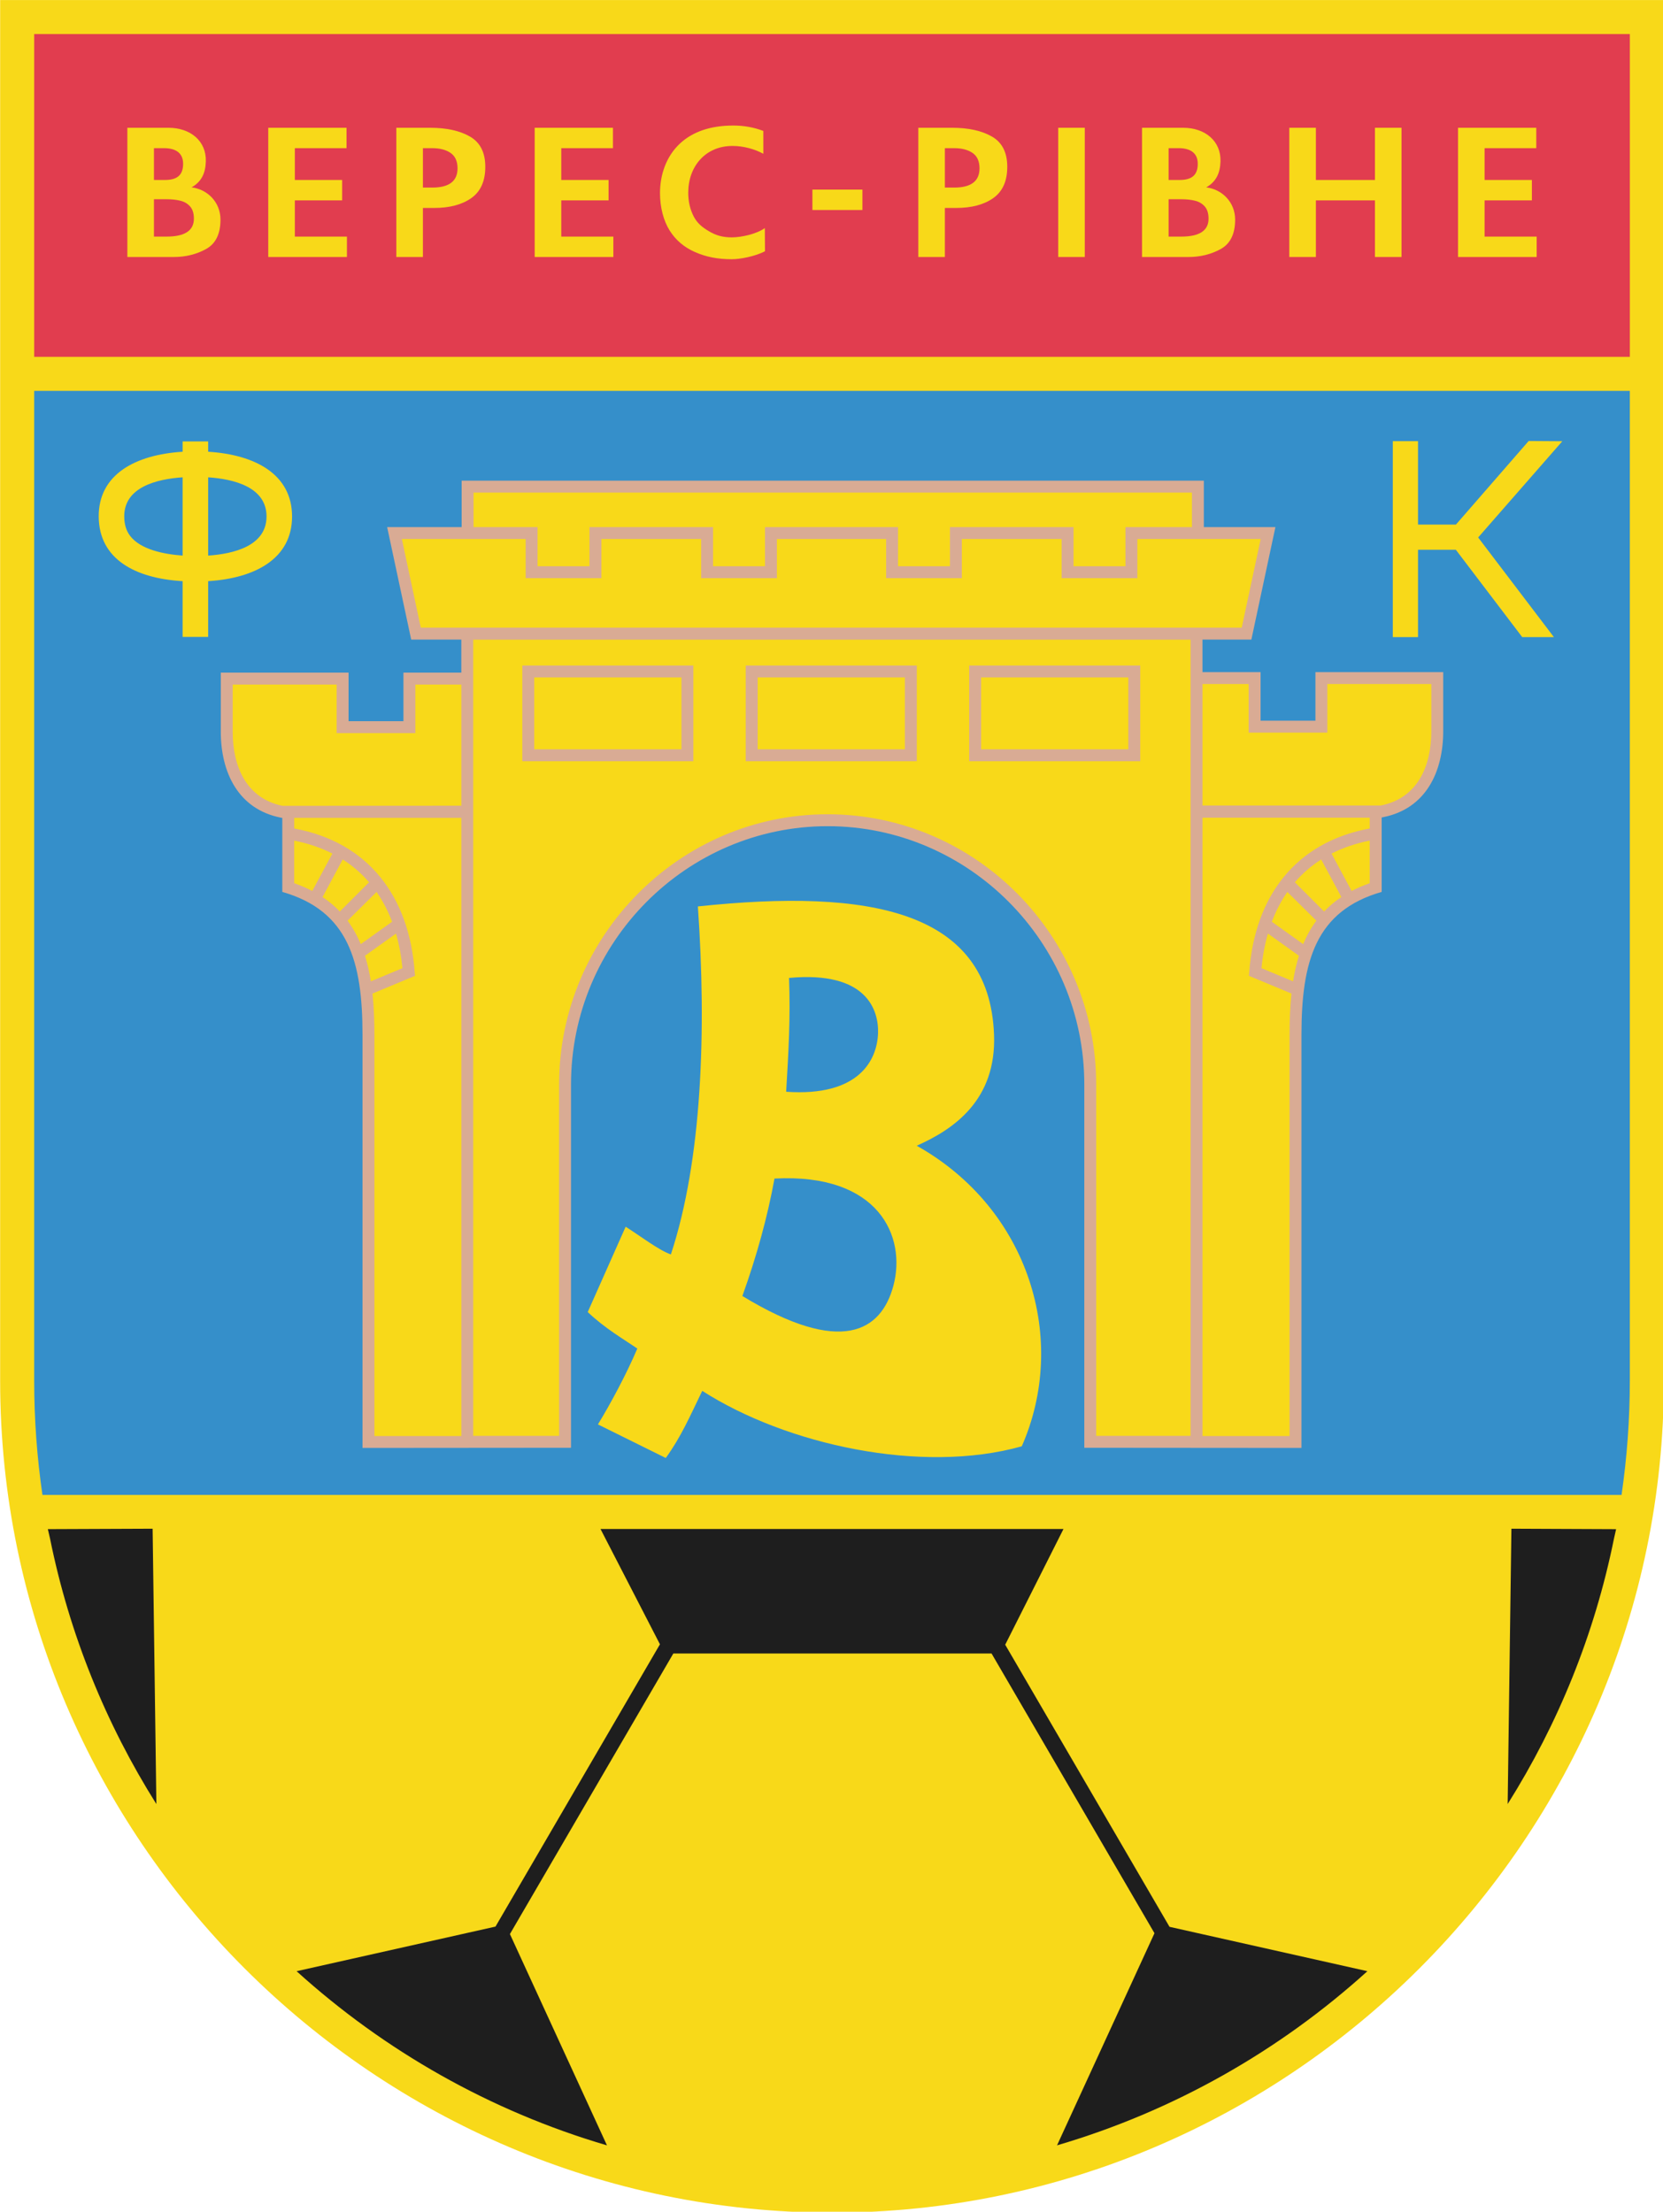 <svg width="300" height="398.95" version="1.1" viewBox="0 0 300 398.95" xmlns="http://www.w3.org/2000/svg">
 <g transform="matrix(.704 0 0 .704 -59.446 -10.267)">
  <path d="m89.199 399.02h417.34v-288.7h-417.34v288.7" style="fill-rule:evenodd;fill:#358fca"/>
  <path d="m90.695 17.582h415.85v91.246h-415.85v-91.246" style="fill-rule:evenodd;fill:#e13d4f"/>
  <path d="m84.477 14.59h426.32v353.77c0 117.24-95.922 213.16-213.16 213.16s-213.16-95.922-213.16-213.16zm8.723 91.422h408.88v-82.703h-408.88zm408.88 8.719h-408.88v253.63c0 9.93 0.73 19.699 2.117 29.262h404.64c1.387-9.562 2.121-19.332 2.121-29.262v-253.63" style="fill-rule:evenodd;fill:#f8d919"/>
  <path d="m356.95 406.35h-118.63l15.227 29.539-42.137 72.328-50.969 11.43c22.52 20.398 49.605 35.836 79.531 44.625l-24.867-54.141 41.871-71.883h81.547l41.746 71.664-24.969 54.355c29.926-8.785 57.012-24.227 79.527-44.621l-50.703-11.371-42.105-72.281zm141.06 2.477c-4.965 24.543-14.332 47.488-27.238 67.992l0.961-70.547 26.828 0.117zm-373.5 68c-12.906-20.504-22.277-43.453-27.242-68l-0.566-2.445 26.848-0.109 0.961 70.555" style="fill-rule:evenodd;fill:#1e1e1e;mix-blend-mode:normal"/>
  <path d="m263.27 246.83c2.227 31.871 1.07 64.953-6.918 89.164-2.992-0.996-8.223-4.984-11.59-7.098l-9.719 21.867c4.484 4.234 8.973 6.793 12.711 9.348-2.863 6.734-6.977 14.332-10.094 19.438l17.383 8.602c3.926-5.422 6.172-10.656 9.348-17.199 21.562 13.828 56.219 21.418 81.875 14.207 11.992-27.25 1.98-60.809-26.918-77.016 9.594-4.242 20.43-11.777 19.812-28.414-1.176-31.898-31.844-37.559-75.891-32.898zm19.629 69.727c-1.793 9.844-4.562 19.875-8.227 30.094 25.414 15.445 35.586 8.973 38.691-2.617 3.375-12.59-3.688-28.902-30.465-27.477zm3.734-51.406c0.375 10.469-0.121 18.695-0.746 29.164 18.746 1.305 23.301-8.188 23.547-14.957 0.211-5.809-2.746-16.07-22.801-14.207" style="fill-rule:evenodd;fill:#f8d919"/>
  <path d="m204.23 138.82h187.12l-0.184 12.805 18.602 0.379-6.066 24.766-12.016 0.219-0.141 11.188 13.98 0.043 0.5 12.73 17.23-0.453-0.055-12.223 29.594 0.09 0.32 14.5c-0.762 10.805-6.168 17.629-16.223 20.469l0.309 17.98c-15.41 5.547-20.32 17.488-20.457 32.336l-4e-3 110.6-53.285-0.215 0.465-94.434c-7.047-53.617-46.461-65.41-68.941-65.254-22.484 0.152-63.141 20.723-65.957 66.188v93.656l-49.441 0.059-1.047-113.34c-1.027-17.52-8.859-26.105-20.508-29.68l-0.07-18.188c-10.082-2.609-14.648-9.555-15.438-19.461l0.285-14.855 29.211-0.121-0.25 12.91 18.082 0.277 0.094-13.262 13.984-0.055 0.051-10.953-12.449 8e-3 -6.129-26.066 18.828-0.578v-12.066" style="fill-rule:evenodd;fill:#f8d919"/>
  <path d="m392.57 178.46v8.34h14.887v12.445h14.059v-12.445h32.742v15.137c0 10.367-4.418 19.863-15.406 22.027l-0.293 0.059h-0.074v19.086c-16.906 4.852-20.551 17.77-20.551 36.617v105.85l-55.645-0.043v-93.09c0-36.395-29.594-66.172-65.766-66.172-36.168 0-65.762 29.777-65.762 66.172v93.09l-53.43 0.043v-105.85c0-18.848-3.644-31.766-20.551-36.617v-18.965h-0.062l-0.293-0.055c-10.984-2.164-15.406-11.66-15.406-22.027v-15.137h32.742v12.445h14.059v-12.445h14.832v-8.465h-12.844l-6.164-28.824h19.094v-11.895h190.18v11.895h18.344l-6.164 28.824zm-174.29 6.644h43.828v24.523h-43.828zm3.055 3.051h37.723v18.422h-37.723zm54.199-3.051h43.832v24.523h-43.832zm3.055 3.051h37.723v18.422h-37.723zm54.199-3.051h43.832v24.523h-43.832zm3.055 3.051h37.723v18.422h-37.723zm56.727 1.695v31.121h45.691c9.488-1.871 12.945-10.164 12.945-19.035v-12.086h-26.637v12.449h-20.168v-12.449zm0 34.246v158.43h22.312v-102.8c0-3.644 0.129-7.191 0.492-10.574l-10.895-4.539 0.082-1.102c1.461-19.285 11.836-33.133 30.867-36.656v-2.762zm-189.92 158.43v-158.38h-42.82v2.711c19.031 3.523 29.406 17.371 30.867 36.656l0.086 1.102-10.895 4.539c0.363 3.383 0.492 6.93 0.492 10.574v102.8zm0-161.5v-31.047h-11.777v12.449h-20.164v-12.449h-26.641v12.086c0 8.824 3.422 17.074 12.801 19zm220.34 13.773 5.172 9.629c-1.672 1.113-3.137 2.352-4.426 3.707l-7.496-7.496c1.93-2.246 4.18-4.203 6.75-5.84zm7.801 8.074-5.148-9.586c2.91-1.484 6.168-2.602 9.781-3.32v10.91c-1.672 0.586-3.211 1.254-4.633 1.996zm-16.473 0.25 7.438 7.359c-1.375 1.844-2.484 3.856-3.383 6.008l-8.027-5.734c1.043-2.773 2.367-5.324 3.973-7.633zm-4.977 10.664 7.949 5.68c-0.656 2.086-1.145 4.273-1.508 6.555l-8.09-3.371c0.297-3.125 0.848-6.086 1.648-8.863zm-237.08-18.988-5.172 9.629c1.672 1.113 3.141 2.352 4.43 3.707l7.492-7.496c-1.93-2.246-4.176-4.203-6.75-5.84zm-7.801 8.074 5.152-9.586c-2.91-1.484-6.172-2.602-9.785-3.32v10.91c1.672 0.586 3.215 1.254 4.633 1.996zm16.473 0.25-7.434 7.359c1.371 1.844 2.484 3.856 3.383 6.008l8.027-5.734c-1.043-2.773-2.367-5.324-3.977-7.633zm4.981 10.664-7.949 5.68c0.652 2.086 1.145 4.273 1.508 6.555l8.086-3.371c-0.297-3.125-0.844-6.086-1.645-8.863zm19.871-104.15h16.406v10.031h13.301v-10.031h31.668v10.031h13.305v-10.031h34.094v10.031h13.301v-10.031h31.668v10.031h13.305v-10.031h17.031v-8.84h-184.08zm-18.371 3.051h31.727v10.031h19.406v-10.031h25.562v10.031h19.406v-10.031h27.992v10.031h19.402v-10.031h25.566v10.031h19.406v-10.031h31.605l-4.859 22.719h-210.36zm18.285 25.789v204h22.008v-90.035c0-37.918 30.801-69.227 68.812-69.227 38.016 0 68.816 31.309 68.816 69.227v90.035h24.18v-204h-183.82" style="fill-rule:evenodd;fill:#d9ab94"/>
  <path d="m123.89 65.633v9.574h3.223c4.676 0 7.012-1.535 7.012-4.594 0-1.352-0.32-2.394-0.973-3.133-0.648-0.727-1.484-1.223-2.508-1.469-1.016-0.254-2.191-0.379-3.531-0.379zm0-13.086v8.152h2.785c3.168 0 4.688-1.246 4.688-4.16 0-2.91-2.121-3.992-4.844-3.992zm-6.812 27.887v-33.113h10.512c5.699 0 9.746 3.434 9.594 8.617-0.086 2.945-1.062 5.195-3.656 6.652 4.008 0.473 7.41 3.746 7.41 8.27 0 3.66-1.234 6.172-3.703 7.535-2.465 1.359-5.227 2.039-8.277 2.039h-11.879" style="fill:#f8d919"/>
  <path d="m383.89 65.633v9.574h3.223c4.676 0 7.012-1.531 7.012-4.594 0-1.352-0.324-2.394-0.973-3.129-0.648-0.73-1.484-1.227-2.508-1.473-1.016-0.254-2.195-0.379-3.531-0.379zm0-13.086v8.152h2.781c3.172 0 4.691-1.246 4.691-4.156 0-2.914-2.125-3.996-4.844-3.996zm-6.812 27.887v-33.113h10.512c5.699 0 9.746 3.434 9.594 8.617-0.09 2.945-1.066 5.195-3.66 6.656 4.012 0.469 7.414 3.746 7.414 8.266 0 3.66-1.234 6.176-3.703 7.535-2.465 1.359-5.227 2.039-8.277 2.039h-11.879" style="fill:#f8d919"/>
  <path d="m153.18 80.434v-33.113h20.055v5.227h-13.242v8.152h12.121v5.227h-12.121v9.281h13.348v5.227h-20.16" style="fill:#f8d919"/>
  <path d="m192.81 52.547v10.098h2.394c4.32 0 6.477-1.648 6.477-4.934 0-1.812-0.598-3.133-1.793-3.949-1.191-0.812-2.75-1.215-4.684-1.215zm-6.812 27.887v-33.113h8.621c4.223 0 7.648 0.75 10.254 2.258 2.613 1.504 3.922 4.09 3.922 7.75 0 3.652-1.191 6.316-3.586 8.012-2.391 1.684-5.562 2.527-9.516 2.527h-2.883v12.566h-6.812" style="fill:#f8d919"/>
  <path d="m221.45 80.434v-33.113h20.055v5.227h-13.242v8.152h12.121v5.227h-12.121v9.281h13.348v5.227h-20.16" style="fill:#f8d919"/>
  <path d="m280.42 73.031 0.047 5.934c-2.547 1.316-6.371 2.039-8.5 2.039-3.719 0-6.613-0.605-9.418-1.828-2.805-1.223-4.984-3.078-6.535-5.566-1.551-2.484-2.449-5.906-2.449-9.531 0-4.734 1.586-9.441 5.129-12.734 1.621-1.508 3.578-2.656 5.867-3.434 2.289-0.773 4.887-1.16 7.777-1.16 2.738 0 5.305 0.461 7.699 1.383l8e-3 5.856c-2.125-1.18-5.074-2.012-7.852-2.012-1.723 0-3.289 0.301-4.684 0.895-1.406 0.598-2.606 1.445-3.606 2.535-1.008 1.094-1.77 2.367-2.305 3.828-0.527 1.465-0.797 3.043-0.797 4.738 0 2.227 0.465 4.242 1.387 6.047 0.922 1.801 2.258 2.836 3.996 3.859 1.738 1.016 3.418 1.523 5.781 1.523 2.398 0 6.269-0.82 8.453-2.371" style="fill:#f8d919"/>
  <path d="m305.43 68.391h-12.812v-5.227h12.812v5.227" style="fill:#f8d919"/>
  <path d="m326.56 52.547v10.098h2.398c4.316 0 6.477-1.648 6.477-4.934 0-1.812-0.602-3.133-1.793-3.949-1.195-0.812-2.754-1.215-4.684-1.215zm-6.809 27.887v-33.113h8.621c4.223 0 7.648 0.75 10.254 2.258 2.613 1.504 3.922 4.09 3.922 7.75 0 3.652-1.195 6.316-3.59 8.012-2.387 1.684-5.562 2.527-9.516 2.527h-2.883v12.566h-6.809" style="fill:#f8d919"/>
  <path d="m355.6 80.434v-33.113h6.809v33.113h-6.809" style="fill:#f8d919"/>
  <path d="m414.82 80.434v-33.113h6.812v13.379h15.133v-13.379h6.809v33.113h-6.809v-14.508h-15.133v14.508h-6.812" style="fill:#f8d919"/>
  <path d="m458.05 80.434v-33.113h20.051v5.227h-13.242v8.152h12.121v5.227h-12.121v9.281h13.348v5.227h-20.156" style="fill:#f8d919"/>
  <path d="m137.78 130.33c12.129 0.754 21.5 5.828 21.5 16.582 0 10.75-9.371 15.824-21.5 16.578v14.289h-6.543v-14.285c-12.113-0.719-21.383-5.598-21.5-16.461-0.113-10.863 9.352-15.949 21.5-16.703v-2.648h6.543zm0 6.551v20.059c6.586-0.445 14.957-2.496 14.957-10.027s-8.371-9.586-14.957-10.031zm-6.543 20.055v-20.055c-6.609 0.445-15.039 2.504-14.961 10.086 0.019 1.781 0.406 3.473 1.5 4.914 2.66 3.5 8.633 4.711 13.461 5.055" style="fill-rule:evenodd;fill:#f8d919"/>
  <path d="m441.34 127.62h6.461v21.371h9.715l18.637-21.414 8.625 0.059-21.566 24.66 19.402 25.523h-8.117l-17-22.367h-9.695v22.367h-6.461v-50.199" style="fill-rule:evenodd;fill:#f8d919"/>
 </g>
</svg>

